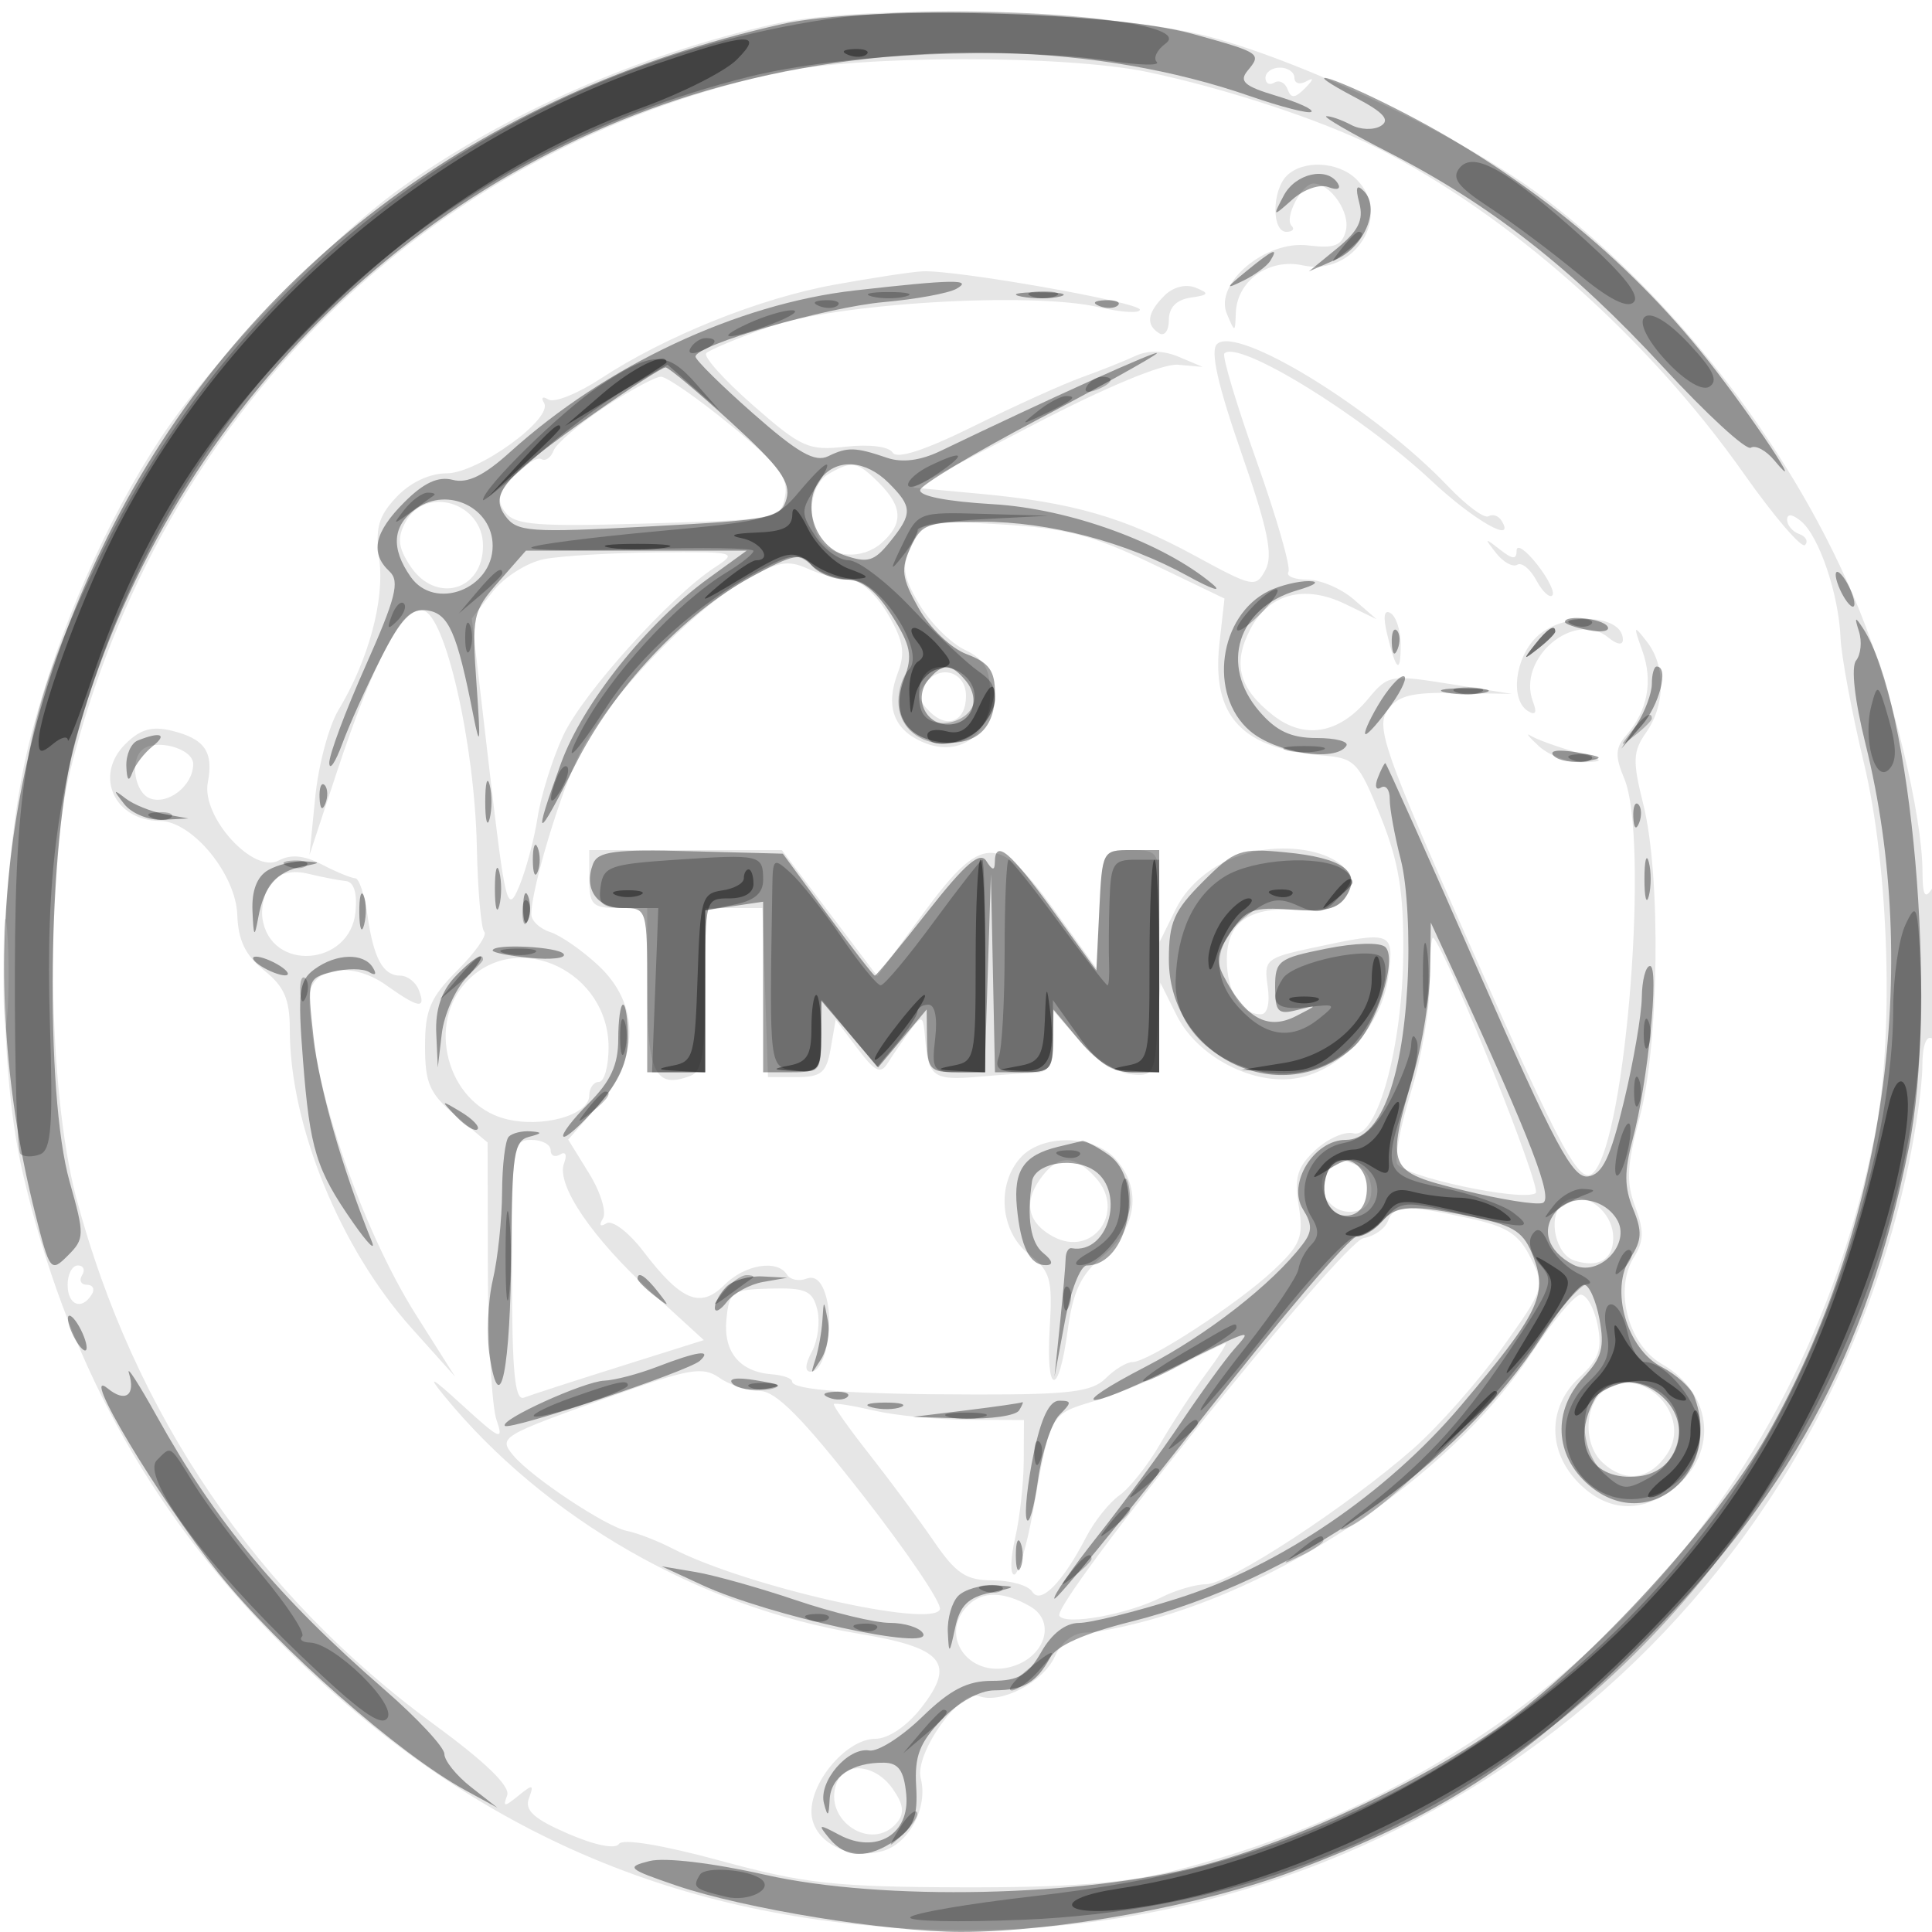 <svg xmlns="http://www.w3.org/2000/svg" width="200" height="200" fill="#000000"><path fill-opacity=".098" fill-rule="evenodd" d="M80.113 2.494C66.162 5.631 52.412 11.674 41.5 19.465c-7.416 5.294-19.719 18.092-24.843 25.843-5.608 8.481-10.489 19.633-13.382 30.573-3.353 12.68-3.762 33.34-.903 45.619 4.435 19.053 12.879 34.574 26.128 48.028 19.091 19.386 40.523 29.04 67 30.178 49.176 2.114 91.811-30.9 102.05-79.021.797-3.749 1.45-8.388 1.45-10.309 0-2.075.406-3.243 1-2.876.638.394.994-2.569.985-8.191-.011-6.057-.318-8.34-.985-7.309-.734 1.136-.973.701-.985-1.792-.027-5.877-3.079-18.512-6.529-27.031-6.564-16.211-18.816-32.194-32.802-42.793-7.845-5.945-24.028-13.75-34.271-16.529-10.285-2.79-35.566-3.55-45.3-1.361m.387 5.029C44.268 15.51 16.521 42.847 7.304 79.637c-2.663 10.632-2.363 33.27.589 44.363 5.951 22.364 18.671 41.077 37.063 54.53 5.326 3.895 7.901 6.399 7.543 7.334-.467 1.216-.3 1.22 1.165.027 1.496-1.216 1.633-1.184 1.092.261-.469 1.254.507 2.14 4.051 3.674 2.775 1.201 4.911 1.63 5.265 1.058.358-.58 4.545.113 10.512 1.74 8.66 2.362 11.815 2.71 24.916 2.75 10.998.034 16.831-.413 21.863-1.675 37.968-9.528 64.987-37.84 72.718-76.199 2.008-9.962 1.492-27.579-1.128-38.5-1.253-5.225-2.343-11.075-2.423-13-.185-4.49-2.222-10.499-4.081-12.042-.898-.745-1.449-.807-1.449-.164 0 .572.563 1.24 1.25 1.486.688.245.962.759.609 1.14-.352.382-3.209-2.95-6.347-7.404-9.915-14.069-24.335-26.866-38.012-33.733-5.669-2.846-15.558-6.112-23.677-7.82-8.59-1.807-30.004-1.773-38.323.06m50.5.536c0 .582.412.805.915.494s1.121 0 1.375.691c.358.977.766.945 1.835-.141.869-.882.915-1.137.125-.691-.687.388-1.25.229-1.25-.353S133.325 7 132.5 7s-1.5.477-1.5 1.059m2.2 10.141c-1.539 1.539-1.563 5.8-.033 5.8.641 0 .882-.284.535-.631-.794-.794 1.058-4.369 2.262-4.369 1.783 0 3.846 3.011 3.353 4.895-.404 1.544-1.183 1.847-3.888 1.511-4.444-.551-9.765 3.932-8.42 7.094.834 1.962.852 1.96.921-.095.112-3.344 3.43-5.704 6.938-4.934 5.358 1.177 9.311-5.149 5.561-8.9-1.865-1.865-5.546-2.054-7.229-.371M86.39 29.471c-7.782 1.413-17.474 5.306-24.212 9.724-2.377 1.559-4.809 2.533-5.404 2.165-.596-.368-.802-.214-.458.342C57.319 43.325 49.478 49 46.233 49c-1.771 0-3.776.949-5.196 2.46-1.879 2.001-2.211 3.206-1.775 6.455.565 4.217-1.118 10.428-4.224 15.585-.994 1.65-2.076 5.7-2.403 9l-.596 6 2.806-8.5c3.817-11.565 6.824-17.21 8.949-16.801 2.309.444 5.348 13.806 5.569 24.484.094 4.501.44 8.453.77 8.783s-.915 2.116-2.766 3.967C44.54 103.26 44 104.523 44 108.311c0 3.858.469 4.905 3.238 7.236l3.238 2.724.026 13.115c.015 7.213.419 14.239.898 15.614.772 2.214.371 2.042-3.5-1.5-3.247-2.97-3.74-3.228-1.916-1 10.409 12.71 26.43 21.898 42.935 24.624 8.743 1.444 10.075 3.032 6.438 7.679-1.491 1.905-3.41 3.197-4.749 3.197-2.867 0-6.608 4.262-6.608 7.529 0 2.981 3.616 5.035 7.255 4.122 2.795-.702 4.852-4.527 4.061-7.552-.668-2.551 4.087-9.265 6.032-8.519 2.234.857 6.622-1.419 7.825-4.06.711-1.56 1.97-2.52 3.306-2.52 1.187 0 4.602-.721 7.589-1.603 14.981-4.422 30.822-15.652 38.432-27.247 2.2-3.352 4.506-6.107 5.125-6.122.619-.016 1.407 1.382 1.752 3.106.506 2.531.145 3.579-1.875 5.452-3.309 3.067-3.329 7.678-.047 10.959 2.835 2.836 6.128 3.136 9.386.854 5.075-3.555 4.689-10.04-.785-13.182-3.517-2.018-5.007-7.721-2.9-11.096 1.024-1.638 1.049-2.74.119-5.204-.955-2.531-.867-4.296.466-9.271 2.013-7.518 2.219-24.994.381-32.35-1.133-4.539-1.096-5.495.289-7.473 2.001-2.857 2.037-6.863.083-9.382-1.4-1.805-1.433-1.738-.474.941 1.123 3.14.537 6.212-1.667 8.728-1.144 1.307-1.183 2.154-.206 4.5 2.585 6.202.197 37.071-3.15 40.723-1.407 1.535-3.178-1.718-12.975-23.833-8.636-19.494-9.594-22.22-8.412-23.934 1.076-1.557 2.459-1.914 7.113-1.835l5.777.099-6.379-1.02c-6.198-.99-6.44-.946-8.5 1.544-3.003 3.629-6.596 4.24-9.855 1.676-3.516-2.765-4.191-5.308-2.352-8.863 1.917-3.707 5.602-4.695 9.845-2.639l3.241 1.571-2.361-2.05C138.841 60.922 136.677 60 135.33 60s-2.226-.36-1.954-.8-1.211-5.605-3.297-11.477c-2.085-5.872-3.585-10.884-3.332-11.136 1.447-1.448 14.131 6.348 21.416 13.162 4.419 4.134 8.813 6.639 7.273 4.147-.316-.511-.922-.714-1.347-.451s-2.306-1.13-4.181-3.095c-7.636-8.004-21.888-16.77-23.935-14.723-.702.702.096 4.252 2.523 11.223 2.755 7.916 3.316 10.632 2.507 12.144-1.002 1.874-1.276 1.819-7.272-1.445-7.345-3.998-12.69-5.544-22.231-6.428l-7-.649 12.426-6.469c7.513-3.912 13.443-6.38 15-6.245l2.574.224-2.472-1.041c-1.599-.673-3.189-.706-4.5-.092-1.116.522-3.603 1.514-5.528 2.205-1.925.69-6.97 2.971-11.211 5.068-5.042 2.493-7.943 3.438-8.381 2.73-.389-.63-2.419-.885-4.852-.611-3.854.434-4.611.096-9.62-4.299-2.99-2.624-5.162-5.046-4.826-5.382.335-.337 3.26-1.56 6.5-2.718 6.854-2.45 27.16-3.665 34.14-2.042 2.338.543 4.25.659 4.25.257 0-.768-19.06-4.131-22.5-3.97-1.1.051-5.199.674-9.11 1.384m34.139 1.143c-1.772 1.772-1.941 3.013-.529 3.886.55.34 1-.277 1-1.371 0-1.3.781-2.104 2.25-2.318 1.908-.279 1.988-.435.529-1.028-1.029-.417-2.336-.083-3.25.831m-57.948 11.54c-2.619 1.735-4.994 3.757-5.276 4.494s-.852 1.132-1.264.877-1.683.535-2.824 1.756c-1.659 1.775-1.838 2.529-.895 3.771.992 1.308 3.33 1.487 14.833 1.137 13.453-.409 13.662-.45 14.111-2.801.373-1.95-.658-3.298-5.651-7.387C72.257 41.251 69.021 39 68.426 39c-.596 0-3.226 1.419-5.845 3.154M85.75 49.08c-1.843 1.073-2.294 4.513-.885 6.736 1.235 1.948 4.391 2.148 6.385.404 2.282-1.995 2.211-3.759-.25-6.22-2.26-2.26-2.79-2.353-5.25-.92m-43.786 4.987c-.86 1.608-.752 2.608.488 4.5C45.058 62.545 50 61.191 50 56.5c0-4.487-5.969-6.295-8.036-2.433m52.353 2.392c-.998 2.24-.866 3.191.843 6.088 1.114 1.888 3.221 4.006 4.683 4.706 2.118 1.016 2.657 1.975 2.657 4.731 0 4.27-3.332 6.505-7.124 4.778-2.909-1.326-3.725-3.715-2.43-7.121.793-2.086.574-3.34-1.073-6.132C90.689 61.503 89.008 60 87.948 60c-1.02 0-2.972-.509-4.338-1.132-2.097-.955-3.158-.737-6.811 1.404-5.445 3.191-13.921 12.088-16.693 17.521C58.111 81.704 55 91.969 55 94.643c0 .672.877 1.501 1.949 1.841s3.322 1.901 5 3.468c4.293 4.01 4.278 9.581-.04 14.498l-3.09 3.521 2.161 3.496c1.188 1.923 1.834 4.024 1.436 4.669-.438.708-.293.906.364.5.601-.372 2.309.926 3.81 2.893 3.922 5.143 5.91 5.971 8.387 3.494 2.13-2.13 5.497-2.683 6.496-1.067.325.526 1.233.71 2.017.409.935-.358 1.65.346 2.077 2.044.773 3.083-.189 7.591-1.621 7.591-.655 0-.618-.744.104-2.093.616-1.151.864-3.112.552-4.358-.486-1.934-1.192-2.249-4.835-2.157-4.008.101-4.285.295-4.568 3.193-.329 3.374 1.381 5.432 4.721 5.684 1.144.086 2.08.422 2.08.746 0 .889 6.228 1.326 19.135 1.343 9.594.012 11.931-.282 13.322-1.672.927-.927 2.177-1.686 2.777-1.686 1.63 0 10.802-5.962 14.536-9.447 2.869-2.679 3.197-3.499 2.679-6.699-.481-2.977-.165-4.041 1.726-5.802 1.273-1.186 3.041-1.967 3.929-1.735 2.452.641 5.094-8.945 5.163-18.738.044-6.307-.473-9.395-2.355-14.079-2.25-5.598-2.647-6.019-5.912-6.286-8.489-.693-11.613-4.084-10.757-11.674l.516-4.581-7.477-3.596c-6.15-2.958-8.924-3.682-15.63-4.078-8.054-.476-8.166-.449-9.335 2.174m60.546.78c.75.956 1.74 1.506 2.2 1.222s1.346.434 1.968 1.597c.622 1.162 1.371 1.873 1.664 1.58s-.418-1.742-1.581-3.22S157 56.296 157 56.988c0 .965-.406.939-1.75-.116-1.584-1.242-1.62-1.207-.387.367m-98.535.643c-1.747.34-4.141 1.857-5.33 3.377l-2.157 2.759 1.796 15.428c1.67 14.34 1.888 15.211 3.09 12.351.712-1.692 1.578-4.926 1.926-7.187.348-2.26 1.536-6.063 2.641-8.449 2.024-4.369 11.065-14.4 15.706-17.426 2.412-1.573 2.2-1.627-6-1.551-4.675.044-9.927.358-11.672.698m87.273 7.784c.92 3.832 1.399 4.194 1.399 1.06 0-1.435-.468-2.897-1.04-3.251-.682-.421-.806.333-.359 2.191M159 66c-2.201 2.201-2.667 6.47-.83 7.605.788.487.96.177.528-.95-1.719-4.478 4.28-9.578 7.815-6.644.863.716 1.487.808 1.487.218 0-2.738-6.33-2.899-9-.229m-63.091 4.61c-.996 1.2-.931 1.796.331 3.059 1.833 1.833 3.76 1.002 3.76-1.621 0-2.426-2.532-3.317-4.091-1.438m-82.945 6.426c-3.251 3.251-1.14 7.914 3.599 7.949 3.338.024 7.854 5.51 8.001 9.718.091 2.646.85 4.215 2.781 5.755 2.078 1.657 2.655 2.986 2.655 6.119 0 9.902 5.208 22.664 12.618 30.923l4.486 5-4.019-6.354c-5.791-9.156-11.001-24.59-11.068-32.788-.026-3.2 4.326-3.962 7.938-1.39 3.402 2.422 4.179 2.544 3.407.532-.317-.825-1.176-1.5-1.91-1.5-1.811 0-2.781-1.783-3.417-6.287-.294-2.083-.862-3.792-1.261-3.797s-1.938-.638-3.419-1.407c-1.875-.973-3.247-1.102-4.513-.424-2.624 1.404-8.014-4.542-7.329-8.085.615-3.182-.322-4.523-3.748-5.361-2.04-.499-3.26-.144-4.801 1.397m146.35.214c1.049.963 3.095 1.709 4.547 1.66 2.357-.081 2.265-.197-.861-1.09-1.925-.55-3.971-1.297-4.547-1.66s-.189.127.861 1.09m-144.67.44c-1.205 1.204-.649 4.371.869 4.953 1.885.724 4.487-1.334 4.487-3.547 0-1.657-4.044-2.719-5.356-1.406m112.627 11.3c-2.488 1.114-4.493 2.963-5.559 5.126l-1.666 3.384-.023-4.75c-.022-4.589-.123-4.75-2.975-4.75-2.916 0-2.956.076-3.25 6.116l-.298 6.117-4.333-5.992c-5.809-8.032-7.503-7.982-13.662.406l-4.697 6.397-4.938-6.522L80.933 88H61v3c0 2.667.333 3 3 3h3v8.393c0 8.681.848 10.37 4.5 8.969 1.168-.449 1.5-2.431 1.5-8.969V94h5.922l.289 8.75.289 8.75h2.99c2.534 0 3.069-.453 3.505-2.972l.515-2.972 2.246 2.972c1.86 2.461 2.406 2.714 3.176 1.472.512-.825 1.537-2.313 2.277-3.306 1.249-1.675 1.361-1.615 1.564.84.328 3.953.859 4.334 5.485 3.934 2.333-.202 5.029-.39 5.992-.418 1.293-.037 1.75-.889 1.75-3.262v-3.212l2.75 3.162c1.513 1.74 3.875 3.298 5.25 3.462 2.332.28 2.521-.029 2.81-4.585l.311-4.884 1.689 3.384c2.156 4.318 8 7.331 12.558 6.476 4.583-.86 8.668-5.441 9.344-10.479.631-4.707.463-4.772-7.761-3.008-4.917 1.054-5.128 1.234-4.722 4 .254 1.733-.028 2.896-.702 2.896-2.058 0-3.527-2.359-3.527-5.665 0-3.933 2.405-5.55 7.626-5.127 2.542.206 3.93-.215 4.715-1.43 2.543-3.934-5.856-6.57-12.07-3.788m-99.159 2.375c-.696.838-1.118 2.516-.939 3.728.824 5.551 9.073 4.956 9.628-.694.192-1.96-.169-3.111-1-3.192-.716-.07-2.453-.406-3.862-.747-1.693-.41-2.99-.104-3.827.905M.355 100.5c-.003 4.95.166 7.101.376 4.78.209-2.321.212-6.371.005-9-.206-2.629-.378-.73-.381 4.22M148 101.744c0 2.793-.868 7.865-1.928 11.273s-1.716 6.748-1.456 7.424c.509 1.327 12.893 3.98 14.356 3.076.697-.431-9.039-24.727-10.593-26.434-.208-.229-.379 1.869-.379 4.661m-99.545-.289c-4.41 4.409-2.196 12.758 3.808 14.356 3.793 1.01 8.737-.353 8.737-2.409 0-.771.45-1.402 1-1.402s1-1.61 1-3.577c0-7.807-9.267-12.247-14.545-6.968M53 131.583c0 10.46.287 13.472 1.25 13.096.688-.268 5.157-1.717 9.931-3.219l8.681-2.733-5.386-4.923c-6.189-5.656-9.933-11.171-9.085-13.381.334-.87.161-1.264-.402-.916-.544.336-.989.134-.989-.448S56.1 118 55 118c-1.902 0-2 .667-2 13.583m52.655-11.754c-2.528 2.793-2.114 7.665.849 9.995 2.231 1.756 2.467 2.578 2.167 7.573-.425 7.081.907 7.335 1.851.353.558-4.123 1.356-5.794 3.719-7.786 3.484-2.937 3.979-6.959 1.229-9.997-2.273-2.511-7.599-2.586-9.815-.138m1.977 2.286c-1.697 2.423-1.198 4.512 1.413 5.909 4.092 2.19 7.547-2.608 4.39-6.096-2.257-2.494-3.963-2.439-5.803.187m30.035-1.448c-2.125 2.124.207 5.606 3.083 4.602 1.784-.622 1.547-3.941-.332-4.662-1.958-.752-1.94-.752-2.751.06m24 4c-1.462 1.461-.609 5.217 1.324 5.83 2.494.792 4.009-.098 4.009-2.356 0-3.011-3.51-5.298-5.333-3.474m-17.999 1.755c-.3.783-1.433 1.57-2.518 1.75-2.166.36-32.298 37.78-31.483 39.098.63 1.02 7.047-.14 10.533-1.904 1.486-.751 3.585-1.366 4.667-1.366 2.328 0 14.663-8.074 21.416-14.018 2.624-2.31 6.78-7.015 9.235-10.455 4.381-6.139 4.436-6.313 2.937-9.316-1.242-2.491-2.459-3.261-6.54-4.136-6.541-1.403-7.592-1.358-8.247.347M7 133c0 2.109 1.455 2.691 2.5 1 .34-.55.115-1-.5-1s-.84-.45-.5-1 .141-1-.441-1S7 131.9 7 133m115 8.435c-2.475 1.288-6.404 2.911-8.731 3.606-4.58 1.369-4.524 1.268-6.294 11.209-.661 3.713-1.553 6.75-1.983 6.75s-.39-1.687.089-3.75.882-5.662.895-8L106 147l-5.75-.024c-3.162-.013-7.537-.438-9.722-.945s-4.078-.815-4.207-.686 1.521 2.467 3.668 5.195c2.146 2.728 5.152 6.782 6.68 9.01 2.313 3.372 3.337 4.05 6.122 4.05 1.839 0 3.672.53 4.072 1.179.85 1.374 3.143-.956 5.581-5.671.85-1.643 2.402-3.587 3.451-4.322s2.94-3.124 4.203-5.311 3.386-5.438 4.718-7.225 2.255-3.229 2.053-3.203c-.203.025-2.394 1.1-4.869 2.388m-58.715 3.113c-11.506 4.109-11.712 4.233-10.141 6.125 1.864 2.247 9.632 7.399 11.777 7.812 1.036.199 3.165 1.025 4.731 1.835 7.526 3.89 26.921 8.291 27.648 6.273.217-.601-3.385-5.931-8.003-11.843-6.199-7.937-8.979-10.75-10.624-10.75-1.225 0-3.116-.617-4.2-1.372-1.73-1.202-3.11-.966-11.188 1.92m102.929-.723c-2.224 1.448-2.382 5.713-.281 7.614 2.331 2.11 4.873 1.748 6.66-.948 2.61-3.939-2.448-9.224-6.379-6.666M100.2 166.2c-3.033 3.033-.02 7.474 4.33 6.382 3.628-.911 4.892-4.703 2.099-6.297-2.74-1.563-4.922-1.592-6.429-.085m-13.589 18.372c-1.478 3.852 3.649 7.229 6.238 4.11.807-.972.693-1.891-.434-3.5-1.782-2.543-4.935-2.875-5.804-.61"/><path fill-opacity=".365" fill-rule="evenodd" d="M81 2.485C49.332 9.57 24.654 28.325 11.113 55.598.135 77.709-2.414 101.517 3.625 125.557c1.52 6.052 1.627 6.191 3.397 4.421 1.737-1.737 1.746-2.115.184-7.653-2.584-9.159-2.252-35.366.579-45.609 9.301-33.66 35.572-59.834 68.419-68.166 18.018-4.571 37.464-4.057 53.21 1.404 3.253 1.128 6.109 1.856 6.347 1.618s-1.407-.985-3.656-1.659c-3.289-.985-3.868-1.494-2.955-2.593 1.48-1.784 1.382-1.85-5.65-3.802C115.009 1.161 89.669.545 81 2.485m59.398 7.659c2.841 1.498 3.533 2.281 2.554 2.886-.74.457-2.126.412-3.082-.1-.956-.511-2.106-.916-2.554-.898-.449.017 2.451 1.705 6.444 3.75 10.486 5.37 19.027 12.049 28.387 22.198 4.52 4.902 8.616 8.666 9.102 8.366s1.577.286 2.423 1.304c3.593 4.32-2.305-4.566-6.868-10.346-8.43-10.68-19.546-19.623-32.525-26.167-6.835-3.446-10.133-4.29-3.881-.993M132.89 20.25c-1.169 2.227-1.159 2.231.927.379 1.175-1.043 2.812-1.602 3.698-1.262.919.353 1.331.193.978-.378-1.1-1.78-4.397-1.038-5.603 1.261m7.826.772c.46 1.761-.089 2.878-2.306 4.692l-2.91 2.381 2.774-1.219c2.991-1.314 4.648-5.354 2.909-7.093-.761-.761-.896-.403-.467 1.239M129 28.089c-2.154 1.762-2.196 1.897-.306.973 1.207-.59 2.471-1.52 2.809-2.067.903-1.461.297-1.196-2.503 1.094m-40.5 1.977c-12.172 1.38-25.756 7.749-35.711 16.744-2.697 2.436-4.405 3.262-5.924 2.865-1.499-.392-2.989.295-5 2.306-3.128 3.129-3.587 5.265-1.541 7.176 1.088 1.018.648 2.752-2.485 9.79-2.094 4.704-3.783 9.228-3.753 10.053s.64-.088 1.356-2.029c.715-1.941 2.505-5.907 3.978-8.813 2.129-4.201 3.115-5.22 4.812-4.971 2.217.325 3.077 2.279 4.756 10.813.712 3.62.781 3.025.351-3.036-.51-7.197-.407-7.681 2.286-10.75L54.445 57H77.3l-3.953 2.864c-6.37 4.614-13.002 12.924-15.263 19.125-2.988 8.194-2.583 8.278 1.411.293 4.009-8.012 11.23-15.726 18.35-19.601 4.303-2.342 5.07-2.489 6.157-1.178.684.823 2.306 1.497 3.606 1.497 1.637 0 3.084 1.139 4.711 3.71 1.972 3.117 2.178 4.162 1.286 6.526-1.361 3.605.108 6.146 3.806 6.586 3.577.426 5.589-1.386 5.589-5.031 0-2.358-.598-3.19-2.923-4.068-1.643-.62-3.822-2.704-4.978-4.76-1.756-3.125-1.877-4.042-.827-6.302 1.13-2.433 1.714-2.646 7.296-2.653 7.002-.009 14.988 2.092 21.432 5.64 2.475 1.363 3.6 1.724 2.5.801-5.102-4.276-14.787-7.796-22.713-8.255-4.801-.278-7.732-.859-7.521-1.492.19-.57 5.608-3.811 12.04-7.203S119.333 37 119.74 36.594c.625-.626-11.24 4.724-22.385 10.093-2.053.989-3.962 1.236-5.5.713-3.309-1.127-4.115-1.149-6.122-.172-1.365.665-3.127-.337-7.75-4.406C74.692 39.925 72 37.269 72 36.918c0-1.203 13.504-5.113 19.5-5.646 3.3-.293 6.675-.911 7.5-1.372 1.815-1.016-.395-.981-10.5.166m17.262.641c1.244.239 3.044.23 4-.02s-.062-.446-2.262-.435-2.982.216-1.738.455m8.051.976c.721.289 1.584.253 1.916-.079s-.258-.568-1.312-.525c-1.165.048-1.402.285-.604.604M61.407 42.868c-9.334 6.579-10.771 8.252-9.08 10.564 1.196 1.636 2.495 1.729 14.905 1.064 12.721-.681 13.633-.865 14.187-2.862.469-1.696-.693-3.308-5.664-7.851-3.44-3.144-6.522-5.731-6.848-5.75-.326-.018-3.701 2.158-7.5 4.835M85.05 49.44c-2.123 2.558-.873 6.91 2.305 8.021 2.454.859 3.12.67 4.75-1.342 2.382-2.941 2.37-3.644-.105-6.119-2.349-2.349-5.27-2.585-6.95-.56m-41.935 3.192c-2.495 1.747-2.694 4.097-.6 7.085C45 63.266 51 60.991 51 56.5c0-3.91-4.602-6.167-7.885-3.868M190.031 59.5c0 .55.436 1.675.969 2.5s.969 1.05.969.5-.436-1.675-.969-2.5-.969-1.05-.969-.5m-58.666 1.669c-5.2 2.518-6.322 10.751-1.976 14.489 2.676 2.302 8.922 3.266 9.987 1.542.272-.44-1.109-.8-3.07-.8-2.651 0-4.173-.707-5.936-2.756-4.129-4.801-2.269-10.746 3.925-12.537 1.883-.544 2.38-.936 1.205-.949-1.1-.013-2.961.443-4.135 1.011M162 64.383c0 .211 1.111.596 2.47.856 1.358.26 2.232.087 1.941-.383-.512-.829-4.411-1.246-4.411-.473m30.442.994c.326 1.032.191 2.382-.299 3-.539.679-.155 4.088.97 8.623 5.804 23.386 1.996 50.123-10.198 71.59-5.116 9.008-18.401 23.515-27.441 29.966-8.191 5.845-21.192 11.951-30.974 14.547-12.316 3.268-33.158 3.717-45.285.976-5.412-1.224-10.406-1.818-11.972-1.425-2.486.624-2.279.813 2.785 2.541 7.03 2.397 21.781 4.797 29.472 4.795 9.962-.003 24.932-2.737 34.345-6.273 15.137-5.686 23.504-11.077 35.255-22.717 15.968-15.817 24.167-30.812 28.476-52.08 3.074-15.167.362-46.118-4.721-53.883-.824-1.259-.899-1.198-.413.34m-48.363 1.206c.048 1.165.285 1.402.604.605.289-.722.253-1.585-.079-1.917s-.568.258-.525 1.312m14.793.167c-1.243 1.586-1.208 1.621.378.378.963-.755 1.75-1.543 1.75-1.75 0-.823-.821-.294-2.128 1.372m-62.767 3.623C94.559 72.237 95.773 75 98.138 75c2.427 0 3.475-2.556 1.851-4.513-1.532-1.846-2.424-1.872-3.884-.114m74.895.404c0 .978-.711 2.891-1.58 4.25l-1.58 2.473 2.08-2.361c1.851-2.101 2.891-6.139 1.58-6.139-.275 0-.5.8-.5 1.777M142.659 73c-.975 1.65-1.552 3-1.284 3 .269 0 1.45-1.35 2.625-3s1.753-3 1.284-3-1.65 1.35-2.625 3m7.103-1.293c1.244.239 3.044.23 4-.02s-.062-.446-2.262-.435-2.982.216-1.738.455M14.25 76.662c-.687.278-1.214 1.48-1.171 2.671q.08 2.165.615.667c.295-.825 1.245-2.062 2.112-2.75 1.575-1.249.804-1.54-1.556-.588m146.603 1.591c.504.504 1.981.749 3.282.544 2.001-.315 1.861-.455-.916-.916-1.988-.329-2.921-.183-2.366.372m-18.235 2.299c-.327.854-.177 1.294.333.978.51-.315.922.224.914 1.198-.008.975.508 3.797 1.147 6.272.667 2.586.957 8.115.682 13-.571 10.131-2.911 16-6.379 16-3.286 0-6.088 4.532-4.437 7.176.987 1.58.979 2.319-.041 3.652-3.128 4.094-9.878 9.357-16.19 12.625-8.543 4.422-6.51 4.713 2.353.335 8.847-4.369 8.72-4.329 6.778-2.137-.946 1.069-3.421 4.478-5.5 7.575-2.078 3.097-5.963 8.391-8.634 11.764-2.67 3.373-4.69 6.297-4.488 6.499s7.038-8.15 15.191-18.561S139.752 128 140.463 128s1.852-.675 2.537-1.5c1.472-1.773 3.239-1.857 9.746-.461 4.078.875 5.029 1.528 6.01 4.126 1.47 3.893.508 5.854-7.532 15.359-7.672 9.071-18.754 16.609-29.331 19.95-4.398 1.389-8.986 2.529-10.195 2.532-1.391.004-2.823 1.105-3.901 3-1.367 2.402-2.375 2.994-5.097 2.994-2.567 0-4.332.912-7.246 3.742-2.12 2.058-4.581 3.619-5.47 3.468-2.195-.371-5.27 3.214-4.688 5.466.384 1.485.494 1.413.588-.391.123-2.354 2.331-3.852 5.616-3.81 1.518.019 2.075.807 2.313 3.268.398 4.132-3.094 6.244-6.937 4.196-2.166-1.155-2.255-1.12-1.004.397q2.586 3.133 6.941.082c1.78-1.246 2.209-2.41 2.028-5.491-.185-3.129.345-4.512 2.651-6.919 1.72-1.795 3.915-3.014 5.445-3.023 3.022-.018 4.361-.802 5.769-3.379.685-1.254 3.531-2.519 8.414-3.742 16.731-4.188 33.897-16.131 42.566-29.614 1.856-2.887 3.791-5.25 4.299-5.25s1.225 1.6 1.591 3.556c.543 2.892.241 4.01-1.621 5.992-3.256 3.466-3.04 8.122.519 11.183 6.096 5.244 13.914-1.343 10.905-9.186-.342-.891-1.857-2.258-3.368-3.039-3.616-1.87-5.385-8.057-3.231-11.301 1.188-1.789 1.239-2.746.27-5.083-.908-2.194-.919-3.894-.046-7.139 1.577-5.853 2.794-17.983 1.805-17.983-.445 0-.828 1.463-.851 3.25s-.853 6.625-1.844 10.75c-1.401 5.832-2.225 7.563-3.708 7.784-1.594.237-3.453-3.242-11.353-21.25C147.857 88.69 143.517 79 143.41 79s-.464.698-.792 1.552M50.232 83c0 1.925.206 2.713.457 1.75.252-.963.252-2.537 0-3.5-.251-.963-.457-.175-.457 1.75m-17.153-.417c.048 1.165.285 1.402.604.605.289-.722.253-1.585-.079-1.917s-.568.258-.525 1.312m-20.207.667c.757.965 2.552 1.689 4 1.614l2.628-.136-2.5-.46c-1.375-.253-3.175-.979-4-1.614-1.305-1.004-1.322-.927-.128.596m156.207 1.333c.048 1.165.285 1.402.604.605.289-.722.253-1.585-.079-1.917s-.568.258-.525 1.312M55.158 89c0 1.375.227 1.938.504 1.25.278-.687.278-1.812 0-2.5-.277-.687-.504-.125-.504 1.25m6.23.432C60.406 91.99 61.762 94 64.469 94c2.51 0 2.531.072 2.531 8.5v8.5h6V94.227l3-.44 3-.441V111h3c2.795 0 3-.254 3-3.712v-3.712l2.953 3.462 2.953 3.462 2.511-3 2.511-3 .036 3.25c.032 2.928.33 3.25 3.001 3.25h2.965l.324-10.25.324-10.25.211 10.25L103 111h3c2.712 0 3.003-.312 3.027-3.25l.027-3.25 2.723 3.259c1.869 2.236 3.586 3.256 5.473 3.25L120 111V88h-2.952c-2.922 0-2.956.064-3.25 6.235l-.298 6.235-4.5-6.206c-4.462-6.153-5.986-7.423-6.015-5.014-.011.908-.254.874-.886-.124-.652-1.029-2.178.29-6.076 5.25-2.863 3.643-5.32 6.624-5.459 6.624-.14 0-2.34-2.841-4.89-6.314l-4.635-6.313-9.525-.254c-7.884-.211-9.628.016-10.126 1.313m63.137 1.843c-2.994 2.994-3.525 4.206-3.525 8.048 0 10.185 11.752 15.736 19.146 9.044 2.329-2.107 4.543-9.09 3.272-10.32-.536-.519-3.103-.45-6.168.165-4.902.983-5.25 1.248-5.25 3.988 0 2.546.298 2.859 2.25 2.362 2.215-.564 2.213-.554-.085.624-2.775 1.421-4.951.373-7.106-3.42-1.282-2.258-1.246-2.831.328-5.234 1.563-2.385 2.298-2.66 6.326-2.365 3.472.254 4.817-.077 5.649-1.389 1.616-2.547-.358-3.975-6.278-4.544-4.711-.453-5.261-.257-8.559 3.041M170.232 91c0 1.925.206 2.713.457 1.75.252-.963.252-2.537 0-3.5-.251-.963-.457-.175-.457 1.75M27.75 90.08c-1.148.668-1.703 2.121-1.614 4.22.117 2.74.202 2.841.596.7.6-3.265 1.914-4.783 4.591-5.304 1.951-.38 1.969-.435.177-.529-1.1-.059-2.788.352-3.75.913M51.232 92c0 1.925.206 2.713.457 1.75.252-.963.252-2.537 0-3.5-.251-.963-.457-.175-.457 1.75m-14.037 2.5c.02 1.65.244 2.204.498 1.231s.237-2.323-.037-3-.481.119-.461 1.769m16.963-.5c0 1.375.227 1.938.504 1.25.278-.687.278-1.812 0-2.5-.277-.687-.504-.125-.504 1.25m93.888 6.5c-.038 2.75-.787 7.475-1.664 10.5-2.926 10.091-2.859 10.252 5.118 12.224 3.85.952 7.539 1.539 8.198 1.305 1.141-.406-1.208-6.514-9.048-23.529l-2.535-5.5zM51 98.395c0 .217 1.762.563 3.916.768s3.702.028 3.441-.395C57.882 97.999 51 97.65 51 98.395M27 100c.825.533 1.95.969 2.5.969s.325-.436-.5-.969-1.95-.969-2.5-.969-.325.436.5.969m5.558.334c-1.605 1.174-1.748 2.307-1.192 9.433.721 9.234 1.363 11.313 5.186 16.799 1.508 2.164 2.377 3.034 1.931 1.934-3.073-7.583-5.443-15.886-6.027-21.113-.672-6.016-.641-6.124 1.976-6.781 1.463-.367 3.159-.359 3.768.018.671.414.827.229.395-.469-.955-1.546-3.794-1.461-6.037.179m14.481.855c-1.356 1.455-1.985 3.381-1.879 5.75l.16 3.561.415-3.5c.228-1.925 1.359-4.513 2.514-5.75S50.063 99 49.713 99c-.349 0-1.553.985-2.674 2.189M64 107.577c0 2.653-.787 4.364-3.045 6.622-1.675 1.674-2.859 3.23-2.633 3.456.227.227 1.822-1.194 3.545-3.156 2.221-2.53 3.133-4.577 3.133-7.034 0-1.906-.225-3.465-.5-3.465s-.5 1.61-.5 3.577m-16.774 8.002c.95.991 1.942 1.587 2.205 1.324s-.514-1.074-1.726-1.803c-2.107-1.265-2.128-1.243-.479.479m5.441 2.088c-.367.366-.678 2.954-.691 5.75s-.446 6.883-.961 9.083c-.516 2.2-.658 5.784-.315 7.964 1.059 6.728 2.152 1.267 2.23-11.141.061-9.768.291-11.234 1.82-11.634 1.402-.366 1.435-.48.167-.573-.871-.064-1.884.184-2.25.551m56.833 1.057c-3.517.864-4.587 2.431-4.236 6.202.39 4.176 1.352 6.087 3.045 6.042.762-.02.651-.47-.309-1.25-1.321-1.073-1.721-3.599-1.171-7.401.259-1.788 3.833-2.568 6.133-1.337 3.663 1.96 1.929 8.937-2.045 8.234-.321-.056-.592.435-.603 1.092-.01.657-.273 3.669-.584 6.694l-.565 5.5 1.079-5.75c.594-3.162 1.612-5.75 2.263-5.75 4.317 0 6.06-8.789 2.27-11.443-1.222-.856-2.459-1.505-2.75-1.441s-1.427.337-2.527.608m27.89 2.702c-.91 2.371.377 4.765 2.357 4.384 1.107-.213 1.753-1.249 1.753-2.81 0-2.851-3.156-4.059-4.11-1.574m23.661 4.013c-1.548 1.865-.834 4.072 1.767 5.463 2.67 1.429 6.133-2.165 4.538-4.711-1.416-2.259-4.727-2.654-6.305-.752M66 132.378c0 .207.787.995 1.75 1.75 1.586 1.243 1.621 1.208.378-.378-1.307-1.666-2.128-2.195-2.128-1.372m9.2.822c-.66.66-1.2 1.646-1.2 2.191s.563.262 1.25-.629 2.375-1.816 3.75-2.055l2.5-.435-2.55-.136c-1.403-.075-3.09.404-3.75 1.064m9.936 3.468c-.075 1.193-.395 2.993-.712 4-.544 1.734-.514 1.737.566.053.628-.978.948-2.778.712-4-.429-2.219-.43-2.219-.566-.053M7.031 136.5c0 .55.436 1.675.969 2.5s.969 1.05.969.5-.436-1.675-.969-2.5-.969-1.05-.969-.5m60.969 5c-1.925.741-4.37 1.382-5.434 1.424-2.117.083-10.9 4.075-10.296 4.679.515.515 19.002-5.652 20.18-6.732 1.325-1.215-.234-.995-4.45.629m-54.652.652c.713 2.29-.365 3.074-2.185 1.589-3.075-2.51 5.191 11.278 11.455 19.107 6.228 7.784 18.633 18.695 25.548 22.473l3.334 1.821-2.75-2.154c-1.513-1.185-2.75-2.725-2.75-3.421 0-.697-2.794-3.697-6.209-6.667-10.995-9.562-17.453-17.315-23.542-28.261-1.878-3.376-3.183-5.395-2.901-4.487m62.505 1.101c.504.504 1.981.749 3.282.544 2.001-.315 1.861-.455-.916-.916-1.988-.329-2.921-.183-2.366.372m89.182 1.681c-2.491 4.655-.259 8.453 4.636 7.888 3.864-.446 5.49-4.882 2.856-7.792-2.324-2.568-6.142-2.617-7.492-.096m-79.222-.251c.721.289 1.584.253 1.916-.079s-.258-.568-1.312-.525c-1.165.048-1.402.285-.604.604m4.456 1.01c.973.254 2.323.237 3-.037s-.119-.481-1.769-.461-2.204.244-1.231.498M100 146l-5.5.674 5.191.163c2.855.09 5.469-.287 5.809-.837s.479-.927.309-.837-2.784.466-5.809.837m6.995 4.523c-.63 3.038-.953 6.075-.717 6.75s.764-1.147 1.173-4.049 1.407-5.939 2.218-6.75c1.299-1.299 1.295-1.474-.027-1.474-1.014 0-1.872 1.789-2.647 5.523M105.158 161c0 1.375.227 1.938.504 1.25.278-.687.278-1.812 0-2.5-.277-.687-.504-.125-.504 1.25m-32.503 3.069c6.934 3.211 24.097 6.957 22.884 4.995-.361-.585-1.902-1.064-3.423-1.064s-5.882-1.053-9.691-2.34-8.5-2.604-10.425-2.927l-3.5-.588zM99.2 165.2c-.66.66-1.147 2.348-1.082 3.75.11 2.373.163 2.342.759-.442.49-2.292 1.339-3.141 3.631-3.631 2.784-.596 2.815-.649.442-.759-1.403-.065-3.09.422-3.75 1.082"/><path fill-opacity=".247" fill-rule="evenodd" d="M85.5 2.008c-32.637 4.953-60.487 25.5-74.999 55.332-7.525 15.469-8.917 22.2-8.962 43.327-.021 9.992.234 18.44.568 18.774s1.25.359 2.036.058c1.168-.448 1.355-2.941 1.022-13.622-.477-15.307.832-24.862 5.05-36.86C20.963 38.445 45.855 15.855 77.5 7.953c9.704-2.423 27.093-3.183 37.482-1.638 3.015.449 5.159.493 4.765.099s.025-1.258.93-1.92C124.252 1.88 98.39.052 85.5 2.008m65.606 15.365c-.883 1.063-.215 1.944 3.136 4.139 2.342 1.534 6.422 4.585 9.066 6.78 3.214 2.669 5.141 3.659 5.811 2.989s-.977-2.789-4.97-6.392c-8.074-7.286-11.565-9.297-13.043-7.516m-12.234 8.377c-1.243 1.586-1.208 1.621.378.378 1.666-1.307 2.195-2.128 1.372-2.128-.207 0-.995.788-1.75 1.75M90.25 30.689c.963.252 2.537.252 3.5 0 .963-.251.175-.457-1.75-.457s-2.713.206-1.75.457m16.5-.027c.688.278 1.813.278 2.5 0 .688-.277.125-.504-1.25-.504s-1.937.227-1.25.504m-21.937 1.021c.721.289 1.584.253 1.916-.079s-.258-.568-1.312-.525c-1.165.048-1.402.285-.604.604M77.5 33.464c-3.862 1.768-2.066 1.794 2.5.036 1.925-.741 2.825-1.362 2-1.379s-2.85.587-4.5 1.343m92.826-.703c-1.705 1.108 4.885 8.345 6.621 7.272.965-.597.438-1.718-2.077-4.418-2.056-2.207-3.828-3.32-4.544-2.854m-98.819 3.228c-.35.566.051.734.941.393 1.732-.665 2.049-1.382.611-1.382-.518 0-1.216.445-1.552.989M62 39.992c-3.891 2.58-12 10.533-12 11.77 0 .233 2.329-1.671 5.176-4.23s7.145-5.808 9.552-7.218l4.376-2.565 2.698 2.376L74.5 42.5l-2.424-2.75c-3.069-3.481-4.514-3.446-10.076.242m50.507-.003c-.35.566.051.734.941.393 1.732-.665 2.049-1.382.611-1.382-.518 0-1.216.445-1.552.989m-5.066 2.566c-1.83 1.467-1.798 1.487.559.365 3.061-1.458 3.628-1.92 2.358-1.92-.537 0-1.849.7-2.917 1.555M96.25 48.22c-1.237.597-2.25 1.477-2.25 1.956s1.125.133 2.5-.768c3.668-2.403 3.539-3.015-.25-1.188m-13.544 2.717c-2.365 2.811-3.002 2.986-14.829 4.074-6.797.626-12.588 1.376-12.868 1.668s4.778.368 11.241.169S78 56.729 78 57.027s-1.237 1.291-2.75 2.208c-5.195 3.146-12.053 10.627-15.14 16.515-2.023 3.856-.59 2.471 2.708-2.618 3.426-5.287 9.423-10.649 15.634-13.978 3.494-1.873 4.122-1.944 5.572-.632.898.813 2.723 1.481 4.055 1.486 2.997.009 7.83 7.483 6.013 9.3-.601.601-1.092 2.072-1.092 3.27 0 5.155 7.702 6.099 9.43 1.155.815-2.331.628-3.004-1.188-4.276-1.185-.83-4.274-3.748-6.864-6.483C91.788 60.238 88.854 58 87.857 58s-2.548-1.125-3.449-2.5c-1.517-2.316-1.517-2.684 0-5 2.219-3.387 1.322-3.156-1.702.437M41.872 52.75c-1.269 1.619-1.222 1.64.628.283 1.1-.807 2.188-1.594 2.417-1.75S44.863 51 44.289 51s-1.662.788-2.417 1.75m51.605 3.5c-1.39 2.871-1.393 3.023-.025 1.309.851-1.068 1.548-2.285 1.548-2.704s3.037-.921 6.75-1.113l6.75-.35-6.724-.196c-6.67-.194-6.737-.169-8.299 3.054m-44.072 5L47.5 63.5l2.25-1.905c1.237-1.048 2.25-2.06 2.25-2.25 0-.8-.805-.209-2.595 1.905m80.089 1.756c-2.556 2.825-1.468 3.087 1.22.295 1.218-1.266 1.85-2.301 1.405-2.301s-1.626.903-2.625 2.006m-88.93.701c-.542 1.425-.428 1.54.56.56.684-.679.991-1.486.683-1.793-.308-.308-.867.247-1.243 1.233M48.158 66c0 1.375.227 1.938.504 1.25.278-.687.278-1.812 0-2.5-.277-.687-.504-.125-.504 1.25m114.655-1.317c.721.289 1.584.253 1.916-.079s-.258-.568-1.312-.525c-1.165.048-1.402.285-.604.604m-3.941 2.067c-1.243 1.586-1.208 1.621.378.378.963-.755 1.75-1.543 1.75-1.75 0-.823-.821-.294-2.128 1.372m-63.51 3.75c-.317.825-.305 2.207.027 3.07.825 2.152 4.996 1.425 5.449-.95.602-3.155-4.344-5.07-5.476-2.12m55.388 1.162c.688.278 1.813.278 2.5 0 .688-.277.125-.504-1.25-.504s-1.937.227-1.25.504m42.976 1.384c-.909 3.495.404 8.14 1.856 6.569.777-.841.762-2.292-.055-5.143-1.075-3.751-1.175-3.83-1.801-1.426m-24.854 2.704c-1.243 1.586-1.208 1.621.378.378.963-.755 1.75-1.543 1.75-1.75 0-.823-.821-.294-2.128 1.372m-35.622 1.939c.963.252 2.537.252 3.5 0 .963-.251.175-.457-1.75-.457s-2.713.206-1.75.457m29.563.994c.721.289 1.584.253 1.916-.079s-.258-.568-1.312-.525c-1.165.048-1.402.285-.604.604M57.624 80.539c-.965 2.514-.681 3.163.498 1.136.584-1.004.851-2.036.593-2.293-.257-.258-.749.263-1.091 1.157m-41.811 4.144c.721.289 1.584.253 1.916-.079s-.258-.568-1.312-.525c-1.165.048-1.402.285-.604.604M70 88.999c-6.838.457-7.528.7-7.82 2.751-.273 1.924.136 2.25 2.824 2.25h3.143l-.324 8.502-.323 8.503 2.75-.003L73 111V94.25l3-.6c2.113-.423 3-1.182 3-2.566 0-2.602-.281-2.667-9-2.085m-40.187.684c.721.289 1.584.253 1.916-.079s-.258-.568-1.312-.525c-1.165.048-1.402.285-.604.604m50.137 2.162c-.303 19.091-.362 18.631 2.444 18.971 2.404.292 2.608.021 2.633-3.5l.027-3.816 2.881 3.475 2.88 3.475 2.059-2.475c1.133-1.361 2.074-2.813 2.093-3.225.018-.412.532-.75 1.142-.75.679 0 .951 1.358.701 3.5-.381 3.264-.219 3.5 2.391 3.5H102v-11c0-6.05-.138-11-.307-11s-2.455 2.925-5.08 6.5-5.074 6.499-5.443 6.498-2.192-2.235-4.053-4.965-4.223-5.724-5.25-6.653c-1.785-1.616-1.869-1.551-1.917 1.465M104 98.418c0 5.18-.273 10.13-.607 11-.473 1.233.078 1.582 2.5 1.582 2.922 0 3.107-.223 3.107-3.738v-3.738l2.66 3.738c2.003 2.816 3.36 3.738 5.5 3.738H120V89h-2.5c-2.252 0-2.514.421-2.641 4.25-.078 2.338-.099 5.263-.047 6.5.051 1.237-.023 2.25-.166 2.25s-2.408-2.925-5.033-6.5-4.962-6.5-5.193-6.5-.42 4.238-.42 9.418m22.784-7.68c-3.19 1.978-4.938 5.701-5.083 10.829-.226 7.988 11.443 12.707 17.761 7.183 2.722-2.38 4.775-7.749 3.655-9.56-.837-1.355-9.212.361-10.327 2.116-1.535 2.415-.763 3.344 2.46 2.963 3.087-.366 3.153-.307 1.309 1.173-2.817 2.261-5.496 1.918-8.25-1.054-3.066-3.308-2.718-7.014.912-9.713 2.241-1.666 3.15-1.827 5.154-.914 2.032.926 2.731.779 4.239-.887 1.551-1.713 1.6-2.127.346-2.92-2.349-1.485-9.231-1.043-12.176.784m-72.705 3.845c.048 1.165.285 1.402.604.605.289-.722.253-1.585-.079-1.917s-.568.258-.525 1.312m143.171 1.15c-.687 1.466-1.256 5.389-1.263 8.716-.029 13.392-5.878 32.485-14.156 46.21-8.913 14.778-23.564 28.105-39.331 35.776-11.391 5.542-21.001 8.199-35.798 9.897-6.441.739-12.047 1.698-12.457 2.13-.41.433 4.88.552 11.755.266 19.614-.816 37.196-7.054 53.165-18.862 24.808-18.345 40.947-50.733 39.658-79.582-.297-6.641-.423-7.004-1.573-4.551M147.3 101c0 3.025.187 4.263.416 2.75s.229-3.987 0-5.5-.416-.275-.416 2.75m-95.031-2.307c.973.254 2.323.237 3-.037s-.119-.481-1.769-.461-2.204.244-1.231.498m-4.864 2.557L45.5 103.5l2.25-1.905c1.237-1.048 2.25-2.06 2.25-2.25 0-.8-.805-.209-2.595 1.905m-16.326 1.333c.048 1.165.285 1.402.604.605.289-.722.253-1.585-.079-1.917s-.568.258-.525 1.312m33.116 4.917c.02 1.65.244 2.204.498 1.231s.237-2.323-.037-3-.481.119-.461 1.769m105.963-.5c0 1.375.227 1.938.504 1.25.278-.687.278-1.812 0-2.5-.277-.687-.504-.125-.504 1.25m-24.079 1.219c-.043.946-.997 3.481-2.119 5.633-1.467 2.815-2.864 4.079-4.973 4.501-3.327.665-5.032 4.744-3.205 7.67.772 1.236.76 2.035-.044 2.839-.615.615-1.21 1.747-1.323 2.516s-2.543 4.373-5.401 8.01S124.035 146 124.3 146s3.682-4.05 7.592-9 7.714-9 8.453-9c.74 0 2.117-.853 3.061-1.896 1.595-1.762 2.115-1.8 7.405-.535 7.197 1.72 8.143 1.711 5.807-.057-1.034-.784-4.297-1.926-7.25-2.539-6.078-1.262-6.314-1.841-3.779-9.279.873-2.564 1.359-5.232 1.079-5.928-.317-.787-.54-.616-.589.453M169.158 113c0 1.375.227 1.938.504 1.25.278-.687.278-1.812 0-2.5-.277-.687-.504-.125-.504 1.25m-108.286 1.75c-1.243 1.586-1.208 1.621.378.378 1.666-1.307 2.195-2.128 1.372-2.128-.207 0-.995.787-1.75 1.75m106.699 3.821c-.367 1.466-.475 2.858-.24 3.094.236.235.73-.771 1.098-2.236.367-1.466.475-2.858.24-3.094-.236-.235-.73.771-1.098 2.236m-57.758 1.112c.721.289 1.584.253 1.916-.079s-.258-.568-1.312-.525c-1.165.048-1.402.285-.604.604m27.549 1.817c-.878 2.287.351 4.5 2.5 4.5 2.365 0 3.579-2.763 2.033-4.627-1.505-1.813-3.814-1.748-4.533.127m-21.377 2.75c-.019 2.731-.855 4.064-3.485 5.555-1.1.624-1.437 1.148-.75 1.165 2.104.051 5.25-3.826 5.25-6.47 0-1.375-.225-2.5-.5-2.5s-.507 1.013-.515 2.25M52.336 130c0 4.125.177 5.813.392 3.75s.216-5.437 0-7.5c-.215-2.062-.392-.375-.392 3.75m108.536-5.25c-1.192 1.521-1.175 1.604.128.634.825-.613 2.175-1.365 3-1.671 1.255-.464 1.234-.568-.128-.634-.895-.043-2.245.708-3 1.671m-2.294 3.124c-.445.719-.081 2.017.854 3.051 1.523 1.682 1.294 2.294-3.534 9.44-4.906 7.261-8.651 11.26-15.398 16.442-1.952 1.499-2.213 1.922-.748 1.212 3.885-1.883 15.299-13.203 19.397-19.238 2.159-3.179 4.471-5.811 5.138-5.849.667-.037.248-.534-.931-1.105s-2.563-1.976-3.074-3.122c-.674-1.51-1.143-1.739-1.704-.831m8.986 2.833c-.542 1.425-.428 1.54.56.56.684-.679.991-1.486.683-1.793-.308-.308-.867.247-1.243 1.233m-92.692 3.043c-1.269 1.619-1.222 1.64.628.283 1.1-.807 2.188-1.594 2.417-1.75s-.054-.283-.628-.283-1.662.787-2.417 1.75m35.207.833c.048 1.165.285 1.402.604.605.289-.722.253-1.585-.079-1.917s-.568.258-.525 1.312m56.246 3.29c.443 2.216.014 3.4-1.875 5.174-2.897 2.722-3.193 6.859-.7 9.786 4.116 4.831 12.25 1.738 12.25-4.659 0-2.797-3.499-7.174-5.735-7.174-.608 0-1.403-1.35-1.765-3-.852-3.88-2.951-4.003-2.175-.127m-43.825 2.169c-2.75 1.618-4.59 2.945-4.088 2.95 1.104.01 9.588-4.887 9.588-5.534 0-.653.01-.657-5.5 2.584m-63.312 4.641c-2.372.839-4.136 1.702-3.92 1.918.456.457 9.732-2.589 9.732-3.195 0-.626-1.138-.376-5.812 1.277m18.562-1.021c.688.278 1.813.278 2.5 0 .688-.277.125-.504-1.25-.504s-1.937.227-1.25.504m87.45.538c-1.872 1.872-1.412 6.298.868 8.362 1.888 1.708 2.303 1.741 4.75.373 3.186-1.78 4.022-5.952 1.665-8.309-1.912-1.913-5.582-2.127-7.283-.426m-66.95 2.489c.963.252 2.537.252 3.5 0 .963-.251.175-.457-1.75-.457s-2.713.206-1.75.457m23.622 2.061c-1.243 1.586-1.208 1.621.378.378.963-.755 1.75-1.543 1.75-1.75 0-.823-.821-.294-2.128 1.372m-14.793 1.833c.048 1.165.285 1.402.604.605.289-.722.253-1.585-.079-1.917s-.568.258-.525 1.312m-90.834.572c-1.689 1.689 4.988 10.755 14.908 20.247 6.032 5.771 8.338 7.427 8.961 6.434.927-1.476-5.515-7.732-8.031-7.798-.779-.021-1.141-.313-.805-.649s-1.528-3.18-4.142-6.321c-2.613-3.14-5.775-7.365-7.025-9.389-2.597-4.201-2.35-4.04-3.866-2.524m101.627 2.595c-1.243 1.586-1.208 1.621.378.378 1.666-1.307 2.195-2.128 1.372-2.128-.207 0-.995.787-1.75 1.75m-3 4c-1.243 1.586-1.208 1.621.378.378 1.666-1.307 2.195-2.128 1.372-2.128-.207 0-.995.787-1.75 1.75m19.569 2.805c-1.864 1.494-1.852 1.512.309.465 1.238-.6 2.25-1.3 2.25-1.555 0-.765-.519-.544-2.559 1.09m-23.569 2.195c-1.243 1.586-1.208 1.621.378.378.963-.755 1.75-1.543 1.75-1.75 0-.823-.821-.294-2.128 1.372m-9.059 1.933c.721.289 1.584.253 1.916-.079s-.258-.568-1.312-.525c-1.165.048-1.402.285-.604.604m-18 3c.721.289 1.584.253 1.916-.079s-.258-.568-1.312-.525c-1.165.048-1.402.285-.604.604m5 1c.721.289 1.584.253 1.916-.079s-.258-.568-1.312-.525c-1.165.048-1.402.285-.604.604m17.326 4.35c-1.298 1.082-1.93 1.967-1.405 1.967.526 0 1.771-.9 2.766-2 2.287-2.527 1.695-2.513-1.361.033m-10.734 6.217L93.5 181.5l2.25-1.905c2.114-1.79 2.705-2.595 1.905-2.595-.19 0-1.202 1.012-2.25 2.25M93.1 189.295c-1.265 2.107-1.243 2.128.479.479.991-.95 1.587-1.942 1.324-2.205s-1.074.514-1.803 1.726m-20.639 4.768c-.82 1.326-.615 1.499 2.728 2.3 2.249.539 4.897-.755 3.661-1.789-1.242-1.038-5.836-1.406-6.389-.511"/><path fill-opacity=".4" fill-rule="evenodd" d="M68.159 6.552c-24.186 8.238-45.167 26.446-56.45 48.99C8.155 62.643 4 74.093 4 76.788c0 1.182.283 1.222 1.5.212.825-.685 1.512-.852 1.526-.372.014.479 1.148-2.423 2.519-6.45C14.781 54.807 21.701 44.005 34.001 32c9.713-9.48 20.852-16.63 32.554-20.896 4.142-1.51 8.512-3.726 9.71-4.925 2.884-2.884 1.231-2.808-8.106.373m19.654-.869c.721.289 1.584.253 1.916-.079s-.258-.568-1.312-.525c-1.165.048-1.402.285-.604.604M62.422 40.712 58.5 44.09l5.25-3.195c2.888-1.756 5.25-3.277 5.25-3.378 0-1.17-3.462.512-6.578 3.195m-8.476 7.038L50.5 51.5l3.75-3.446c2.063-1.896 3.75-3.583 3.75-3.75 0-.764-.846-.044-4.054 3.446m28.077 5.5c-.017 1.327-.93 1.783-3.773 1.886-2.321.084-2.893.301-1.5.57 2.045.394 3.281 2.287 1.5 2.299-.412.003-2.1 1.136-3.75 2.518-2.469 2.069-2.084 1.961 2.18-.611 4.901-2.955 5.303-3.037 7.472-1.518 1.261.883 3.205 1.57 4.321 1.527 1.665-.065 1.554-.252-.622-1.05-1.457-.534-3.359-2.411-4.227-4.171-.972-1.97-1.587-2.527-1.601-1.45M63.25 56.716c1.513.229 3.987.229 5.5 0s.275-.416-2.75-.416-4.263.187-2.75.416m31.676 9.695c.801.965.839 1.616.123 2.059-.577.356-.988 1.859-.913 3.339.128 2.52.165 2.541.585.325.247-1.301 1.27-2.58 2.274-2.843 1.698-.444 1.712-.611.193-2.384C96.29 65.858 95.15 65 94.655 65s-.373.635.271 1.411m6.206 7.198c-.862 1.892-1.731 2.468-3.16 2.094-1.085-.284-1.972-.108-1.972.391 0 1.485 3.736 1.028 5.429-.665.864-.865 1.571-2.215 1.571-3 0-2.093-.529-1.759-1.868 1.18M101 99.43c0 10.022-.088 10.448-2.25 10.864-1.929.372-1.858.453.5.57L102 111v-11c0-6.05-.225-11-.5-11s-.5 4.694-.5 10.43m18 0c0 10.022-.088 10.448-2.25 10.864-1.929.372-1.858.453.5.57L120 111v-11c0-6.05-.225-11-.5-11s-.5 4.694-.5 10.43m-42-8.5c0 .512-1.013 1.075-2.25 1.25-2.11.3-2.268.861-2.538 9.005-.267 8.058-.448 8.717-2.5 9.114-1.85.359-1.762.451.538.565L73 111v-9c0-8.933.019-9 2.5-9 1.556 0 2.5-.567 2.5-1.5 0-.825-.225-1.5-.5-1.5s-.5.419-.5.93m60.872 1.82c-1.243 1.586-1.208 1.621.378.378.963-.755 1.75-1.543 1.75-1.75 0-.823-.821-.294-2.128 1.372m-74.122-.088c.688.278 1.813.278 2.5 0 .688-.277.125-.504-1.25-.504s-1.937.227-1.25.504m68.063.021c.721.289 1.584.253 1.916-.079s-.258-.568-1.312-.525c-1.165.048-1.402.285-.604.604m-5.256 2.54c-.856 1.222-1.518 3.134-1.471 4.25.061 1.429.35 1.142.98-.972.492-1.649 1.664-3.562 2.605-4.25s1.201-1.251.577-1.251-1.835 1-2.691 2.223M142 101.444c0 3.941-4.059 7.779-9.087 8.592l-4.413.714 3.85.125c3.135.102 4.482-.507 7.25-3.275 2.123-2.123 3.4-4.376 3.4-6 0-1.43-.225-2.6-.5-2.6s-.5 1.1-.5 2.444m-33.84 4.236c-.133 3.478-.538 4.254-2.41 4.614l-2.25.434 2.281.136c2.707.161 3.507-1.472 2.949-6.019-.376-3.067-.423-2.998-.57.835m-24.16.75c0 2.763-.438 3.515-2.25 3.864-1.929.372-1.858.453.5.57 2.564.127 2.75-.134 2.75-3.864 0-2.2-.225-4-.5-4s-.5 1.544-.5 3.43m8.437.241c-1.54 2.019-2.289 3.356-1.665 2.97 1.28-.791 5.609-6.641 4.915-6.641-.247 0-1.71 1.652-3.25 3.671m41.313-3.009c.688.278 1.813.278 2.5 0 .688-.277.125-.504-1.25-.504s-1.937.227-1.25.504m61.684 11.088c-5.121 23.324-12.23 37.823-25.271 51.535-14.214 14.947-35.551 26.41-54.413 29.231-6.784 1.015-6.143 2.923.712 2.117 12.636-1.485 29.992-8.734 41.805-17.461 7.298-5.391 18.115-16.459 22.839-23.368 7.882-11.527 14.736-28.43 16.241-40.054.661-5.105-.878-6.714-1.913-2m-52.252 1.75c-.633 1.389-1.983 2.5-3.038 2.5-1.045 0-2.517.747-3.272 1.661-1.256 1.52-1.181 1.542.878.259 1.791-1.115 2.645-1.155 4.185-.192 1.637 1.022 1.919.943 1.829-.51-.059-.945.226-2.731.632-3.968.993-3.024.204-2.862-1.214.25m.191 7.97c-.358.934-1.601 2.081-2.762 2.55-1.625.657-1.721.868-.418.917.932.034 2.331-.847 3.109-1.958 1.362-1.944 1.66-1.965 7.807-.551 5.548 1.276 6.135 1.279 4.45.021-1.068-.797-3.093-1.455-4.5-1.463-1.408-.007-3.566-.283-4.797-.613-1.564-.419-2.434-.089-2.889 1.097m16.515 6.888c1.211 1.465.986 2.345-1.768 6.911-2.72 4.507-2.801 4.816-.586 2.231 1.414-1.65 3.189-4.15 3.944-5.556 1.249-2.326 1.177-2.678-.803-3.911-1.99-1.239-2.057-1.212-.787.325m7.326 7.156c.142 1.108-.748 3.02-1.978 4.25S163 145.55 163 146.223c0 .672.701.222 1.557-1 1.626-2.322 6.774-3.114 7.943-1.223.34.55 1.154.997 1.809.993.655-.003-.129-.876-1.742-1.939s-3.535-2.973-4.272-4.244c-1.201-2.07-1.313-2.101-1.081-.296m-15.777 8.736-2.937 3.25 3.25-2.937c3.029-2.738 3.71-3.563 2.937-3.563-.172 0-1.635 1.463-3.25 3.25M175 148.427c0 1.432-1.081 3.278-2.635 4.5-1.449 1.14-2.142 2.073-1.539 2.073 1.876 0 5.174-4.263 5.174-6.689 0-1.271-.225-2.311-.5-2.311s-.5 1.092-.5 2.427"/></svg>